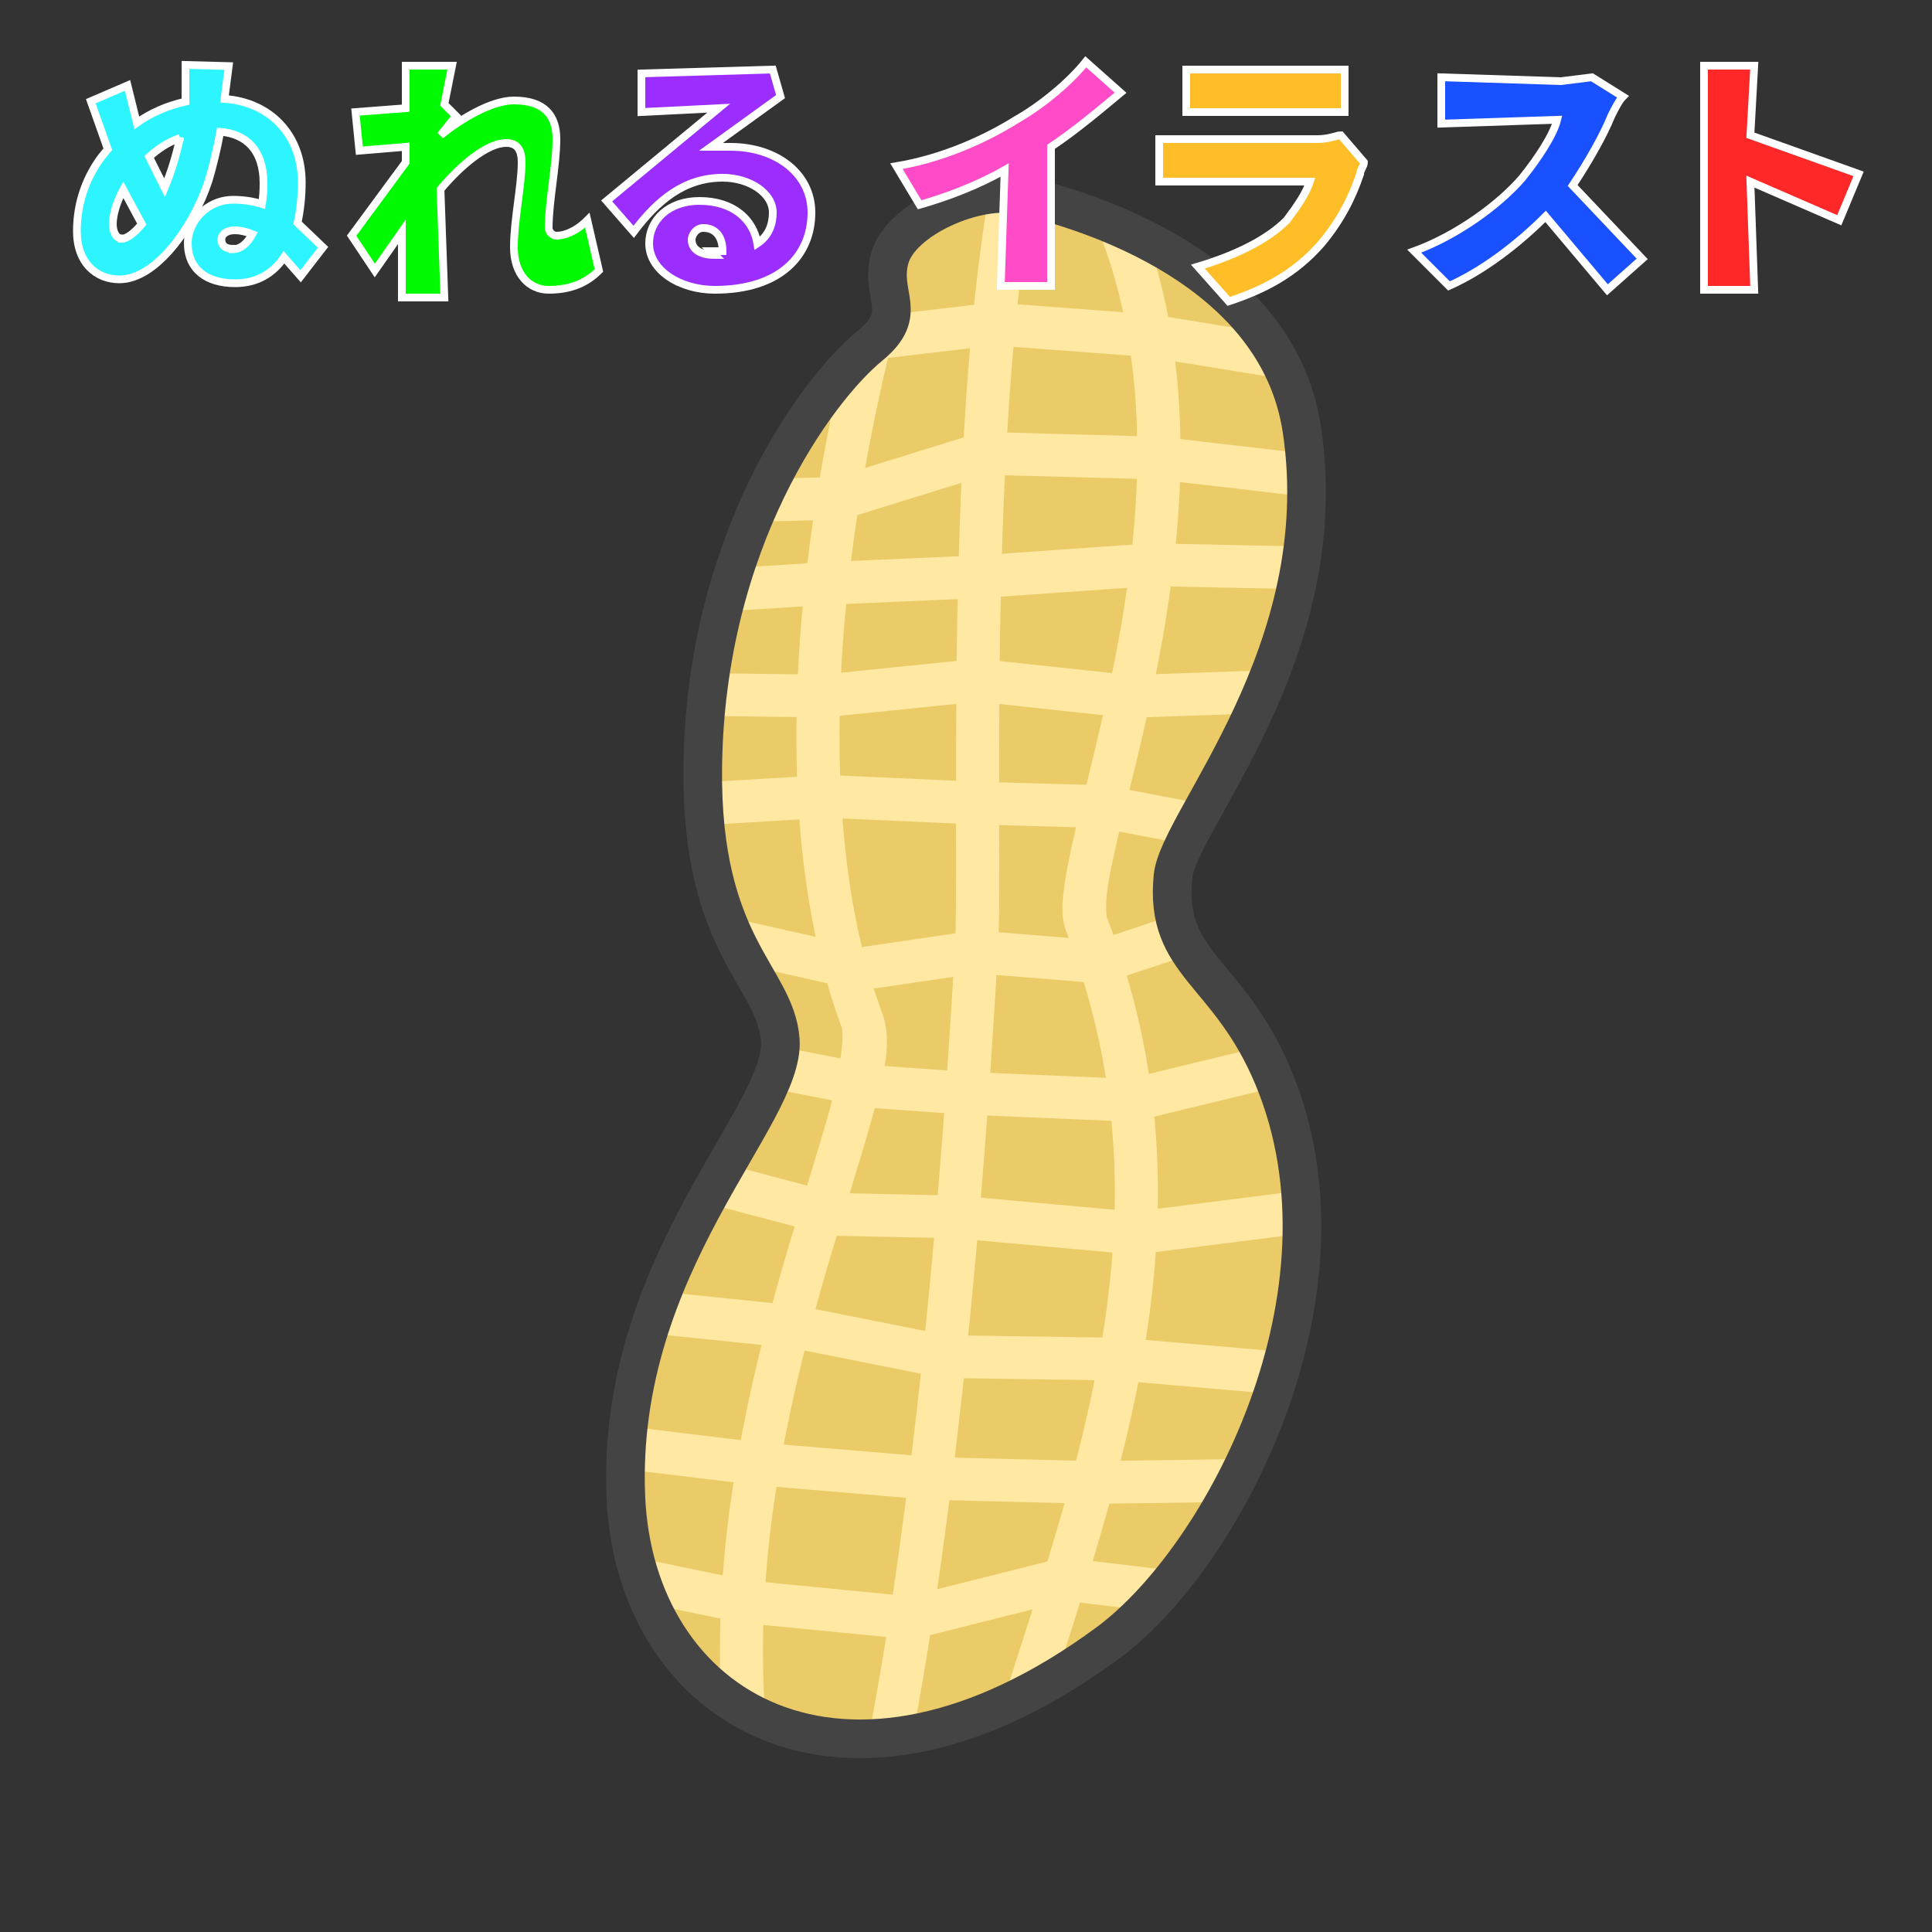 <?xml version="1.0" encoding="UTF-8" standalone="no"?>
<svg
   xmlns:dc="http://purl.org/dc/elements/1.1/"
   xmlns:cc="http://creativecommons.org/ns#"
   xmlns:rdf="http://www.w3.org/1999/02/22-rdf-syntax-ns#"
   xmlns:svg="http://www.w3.org/2000/svg"
   xmlns="http://www.w3.org/2000/svg"
   id="svg30"
   version="1.1"
   style="overflow:visible"
   viewBox="-250 -250 500 500"
   height="2000px"
   width="2000px">
  <rect x="-250" y="-250" width="500" height="500" fill="#333333" stroke="none"/>
  <defs
     id="defs34" />
  <rect
     id="rect2"
     fill-opacity="0"
     fill="rgb(0,0,0)"
     height="500"
     width="500"
     y="-250"
     x="-250" />
  <svg
     id="svg12"
     version="1.1"
     y="-250"
     x="-250"
     viewBox="-250 -250 500 500"
     height="500"
     width="500"
     style="overflow:visible">
    <g
       style="fill:#ffffff;stroke-linejoin:round"
       id="g10">
      <path
         style="fill:#eacb67;fill-opacity:1;stroke:none;stroke-linecap:butt;stroke-linejoin:round"
         id="path4"
         d="m 5.89,-199.655 c -10.817,1.456 -23.439,8.5 -25.634,16.495 -0.859,3.131 -0.602,5.677 -0.225,8.011 2.212,1.244 3.295,3.816 2.634,6.253 -0.006,0.021 -0.01,0.042 -0.015,0.062 l 9.804,4.414 -13.276,6.512 -8.374,15.572 -3.427,-10.455 h -0.002 c -5.545,6.361 -11.844,15.322 -17.589,26.627 l 6.562,5.389 -11.702,5.795 c -1.565,3.782 -3.039,7.762 -4.397,11.938 l 11.016,4.846 -14.267,6.445 c -1.268,5.085 -2.334,10.418 -3.169,15.972 l 14.931,5.725 -16.23,5.326 c -0.373,4.34 -0.612,8.789 -0.663,13.371 -0.015,1.31 -0.006,2.579 0.01,3.828 l 17.488,4.5 -16.902,6.549 c 0.949,9.846 2.932,17.463 5.292,23.666 l 18.019,9.739 -11.921,2.984 c 3.996,7.096 7.575,12.411 8.081,19.209 0.042,0.568 0.044,1.153 0.013,1.753 l 5.985,6.808 -9.115,3.859 c -2.563,5.669 -6.463,12.272 -10.776,19.762 l 12.256,8.974 -17.855,0.999 c -3.811,7.004 -7.634,14.653 -10.945,23.025 l 18.328,7.459 -22.123,3.273 c -2.345,7.543 -4.143,15.588 -5.087,24.142 l 18.395,7.799 -19.118,3.262 0.08,7.123 c 0.229,5.441 0.975,10.664 2.184,15.621 l 16.379,9.029 -12.233,3.129 c 4.225,9.411 10.424,17.364 18.254,23.289 l 5.364,-5.675 6.215,12.409 c 7.861,3.383 16.788,5.105 26.57,4.812 l 8.035,-12.893 3.553,11.656 c 7.28,-1.32 14.936,-3.695 22.898,-7.243 l 10.284,-13.725 3.837,6.355 c 4.397,-2.625 8.866,-5.59 13.4,-8.933 3.142,-2.317 6.35,-5.175 9.552,-8.448 l -8.781,-6.621 17.532,-3.48 c 4.154,-5.362 8.174,-11.378 11.876,-17.924 l -18.241,-5.276 23.976,-5.872 c 2.526,-5.391 4.811,-11.023 6.777,-16.837 l -22.326,-7.497 25.555,-3.331 c 2.568,-9.969 4.131,-20.292 4.301,-30.652 l -25.366,-2.364 25,-8.745 c -0.761,-9.101 -2.693,-18.134 -6.044,-26.872 l -22.512,-0.244 17.806,-10.006 c -6.177,-11.378 -12.984,-17.422 -17.473,-24.074 l -12.994,-1.537 8.558,-8.657 c -0.567,-2.856 -0.722,-6.085 -0.334,-9.932 0.22,-2.175 1.313,-4.996 2.963,-8.388 l -10.08,-7.572 15.53,-2.654 c 3.697,-6.667 8.095,-14.532 12.261,-23.556 l -17.651,-4.913 22.418,-6.328 c 2.513,-6.545 4.713,-13.552 6.33,-20.953 l -22.132,-6.004 24.03,-5.024 c 0.522,-4.186 0.817,-8.486 0.863,-12.884 l -22.933,-8.23 22.498,-2.959 c -0.184,-2.002 -0.42,-4.02 -0.723,-6.059 -0.696,-4.679 -1.954,-9.006 -3.621,-13.037 l -21.344,-9.067 14.299,-3.289 c -7.727,-10.369 -18.453,-17.996 -29.146,-23.515 l -3.553,7.004 -10.805,-13.327 c -6.003,-2.237 -11.43,-3.806 -15.724,-4.88 l -7.803,14.155 -3.359,-15 z" />
      <path
         style="fill:#ffe8a1;fill-opacity:1;stroke:none;stroke-linecap:butt;stroke-linejoin:round"
         id="path6"
         d="m 9.622,-199.955 c -1.203,0.008 -2.459,0.129 -3.732,0.3 -1.518,9.075 -2.768,18.656 -3.79,28.527 l -19.449,2.296 c 0.005,-0.021 0.009,-0.041 0.015,-0.062 a 5.573,5.533 0 0 0 -2.634,-6.253 c 0.798,4.935 2.197,8.825 -4.857,14.61 -2.273,1.865 -4.934,4.467 -7.796,7.749 -2.043,9.174 -3.782,17.972 -5.205,26.351 l -12.386,0.276 c -1.781,3.504 -3.507,7.236 -5.14,11.184 l 15.773,-0.351 c -0.551,3.784 -1.051,7.492 -1.485,11.104 l -18.685,1.184 c -1.179,3.623 -2.276,7.381 -3.251,11.292 l 20.731,-1.311 c -0.572,6.136 -0.969,11.977 -1.231,17.574 l -22.669,-0.291 c -0.539,3.589 -0.975,7.274 -1.299,11.051 l 23.627,0.3 c -0.081,5.421 -0.041,10.586 0.126,15.444 l -24.405,1.455 c 0.052,3.976 0.257,7.644 0.585,11.049 l 24.422,-1.455 c 0.025,0.335 0.042,0.691 0.068,1.023 0.906,11.666 2.471,21.458 4.148,29.365 l -23.346,-5.266 c 1.91,5.019 4.055,9.095 6.098,12.723 l 20.228,4.563 c 1.691,5.91 3.155,9.773 3.759,11.486 0.335,0.95 0.265,3.806 -0.329,7.954 l -15.565,-3.04 c -0.168,3.118 -1.325,6.675 -3.13,10.667 l 16.513,3.225 c -0.311,1.244 -0.644,2.515 -1.016,3.837 -1.513,5.378 -3.41,11.539 -5.457,18.212 l -20.816,-5.514 c -1.82,3.161 -3.698,6.479 -5.599,9.973 l 23.201,6.143 c -1.534,5.096 -3.094,10.361 -4.656,15.96 -0.354,1.267 -0.703,2.573 -1.055,3.864 l -28.435,-2.942 c -1.368,3.459 -2.645,7.035 -3.795,10.732 l 29.398,3.04 c -1.963,7.859 -3.796,16.094 -5.389,24.62 l -29.095,-3.518 c -0.397,3.6 -0.657,7.279 -0.723,11.061 l 27.939,3.379 c -1.209,7.828 -2.166,15.873 -2.777,24.089 l -22.898,-4.724 c 1.041,4.267 2.429,8.334 4.146,12.159 l 18.148,3.744 c -0.213,6.434 -0.189,12.957 0.106,19.545 3.537,2.677 7.408,4.939 11.579,6.734 -0.642,-8.293 -0.809,-16.518 -0.578,-24.624 l 31.782,3.105 c -1.434,8.928 -2.98,17.738 -4.634,26.332 3.742,-0.112 7.608,-0.515 11.588,-1.237 1.578,-8.377 3.057,-16.926 4.429,-25.563 l 26.497,-6.676 c -2.608,8.241 -5.314,16.572 -8.028,24.997 4.609,-2.054 9.321,-4.505 14.121,-7.37 2.099,-6.483 4.181,-12.948 6.194,-19.382 l 16.757,2 c 2.944,-3.01 5.879,-6.393 8.751,-10.1 l -22.212,-2.651 c 1.489,-4.957 2.923,-9.907 4.286,-14.853 l 29.802,-0.42 c 2.019,-3.569 3.932,-7.3 5.735,-11.148 l -32.605,0.461 c 1.703,-6.771 3.252,-13.543 4.574,-20.328 l 34.808,3.031 c 1.201,-3.551 2.285,-7.163 3.229,-10.828 l -36.124,-3.143 c 1.192,-7.541 2.08,-15.109 2.605,-22.718 l 37.82,-4.791 c 0.061,-3.704 -0.056,-7.412 -0.365,-11.109 l -36.934,4.678 c 0.151,-7.888 -0.129,-15.833 -0.909,-23.849 l 31.799,-7.701 c -0.309,-0.804 -0.627,-1.607 -0.96,-2.406 -1.202,-2.887 -2.461,-5.474 -3.747,-7.843 l -28.491,6.899 c -1.304,-8.385 -3.182,-16.857 -5.73,-25.438 l 16.747,-5.535 c -2.07,-3.068 -3.658,-6.273 -4.436,-10.194 l -15.758,5.206 c -0.557,-1.558 -1.129,-3.12 -1.732,-4.685 -0.082,-0.214 -0.401,-3.231 0.232,-7.507 0.569,-3.843 1.662,-8.828 3.028,-14.572 l 16.859,3.237 c 1.438,-2.956 3.335,-6.412 5.449,-10.225 l -19.686,-3.78 c 1.423,-5.791 2.943,-12.05 4.458,-18.806 l 27.489,-0.97 c 1.653,-3.581 3.265,-7.327 4.767,-11.241 l -29.891,1.057 c 0.686,-3.42 1.354,-6.896 1.974,-10.47 0.69,-3.982 1.315,-8.074 1.882,-12.223 l 32.365,0.684 c 0.783,-3.584 1.429,-7.26 1.899,-11.027 l -32.958,-0.699 c 0.516,-5.247 0.895,-10.582 1.084,-15.984 l 32.738,3.799 c 0.039,-3.663 -0.086,-7.388 -0.435,-11.188 l -32.191,-3.737 c -0.104,-6.654 -0.525,-13.369 -1.345,-20.093 l 29.192,4.733 c -1.86,-4.497 -4.25,-8.607 -7.043,-12.355 l -23.951,-3.881 c -1.274,-6.586 -3.001,-13.144 -5.198,-19.634 -4.896,-2.527 -9.777,-4.616 -14.358,-6.323 3.486,8.061 6.077,16.339 7.895,24.723 l -27.33,-2.044 c 1.013,-9.603 2.237,-18.867 3.71,-27.559 -0.991,-0.248 -1.976,-0.492 -2.832,-0.687 -1.416,-0.323 -2.966,-0.47 -4.598,-0.459 z m 2.663,39.722 30.382,2.272 c 0.968,6.93 1.471,13.892 1.616,20.818 l -33.611,-0.915 c 0.442,-7.463 0.974,-14.881 1.613,-22.175 z m -11.25,0.372 c -0.651,7.603 -1.183,15.312 -1.621,23.042 l -25.513,7.92 c 1.616,-9.017 3.572,-18.495 5.924,-28.457 z m 9.046,32.854 34.136,0.932 c -0.184,5.736 -0.583,11.421 -1.156,17.019 l -33.761,2.365 c 0.202,-6.717 0.456,-13.5 0.781,-20.316 z m -11.271,1.969 c -0.286,6.386 -0.498,12.717 -0.68,18.995 l -27.891,1.22 c 0.481,-3.854 1.021,-7.796 1.64,-11.856 z m 42.86,27.172 c -0.479,3.37 -0.99,6.712 -1.558,9.985 -0.716,4.128 -1.498,8.151 -2.305,12.084 l -29.078,-3.129 c 0.054,-4.616 0.12,-9.315 0.218,-14.118 0.017,-0.833 0.047,-1.697 0.065,-2.534 z m -43.823,2.911 c -0.013,0.557 -0.032,1.134 -0.044,1.688 -0.099,4.854 -0.168,9.62 -0.225,14.303 l -29.908,3.059 c 0.279,-5.639 0.712,-11.568 1.318,-17.787 z m -0.368,27.127 c -0.049,7.16 -0.054,13.506 -0.053,19.889 l -30,-1.352 c -0.168,-4.839 -0.207,-10.009 -0.119,-15.453 z m 11.158,0.024 26.812,2.887 c -1.465,6.435 -2.92,12.412 -4.298,18.02 l -22.55,-0.632 c -0.008,-6.486 -0.008,-12.983 0.036,-20.275 z m -40.599,29.619 29.378,1.321 c 0.019,12.24 0.039,22.047 -0.131,28.402 l -24.214,3.557 c -1.957,-8.054 -3.916,-18.835 -5.004,-32.854 -0.011,-0.138 -0.018,-0.287 -0.029,-0.425 z m 40.563,1.727 19.885,0.555 c -1.238,5.261 -2.258,9.976 -2.864,14.063 -0.735,4.958 -1.205,8.942 0.385,13.069 0.194,0.503 0.373,1.004 0.561,1.506 l -18.109,-1.474 c 0.18,-6.692 0.168,-16.26 0.143,-27.717 z m -0.709,38.774 22.567,1.837 c 2.554,8.356 4.441,16.609 5.742,24.783 l -29.927,-1.282 c 0.772,-11.352 1.269,-19.556 1.618,-25.338 z m -11.199,0.495 c -0.356,5.843 -0.841,13.64 -1.567,24.214 l -16.172,-1.145 c 0.835,-5.004 0.866,-9.431 -0.595,-13.575 -0.493,-1.399 -1.299,-3.569 -2.247,-6.469 z m -20.308,33.983 17.957,1.27 c -0.485,6.603 -1.034,13.665 -1.664,21.25 l -22.782,-0.495 c 1.898,-6.19 3.684,-12.021 5.152,-17.238 0.466,-1.657 0.911,-3.246 1.338,-4.788 z m 29.11,1.904 32.128,1.376 c 0.748,7.723 1.006,15.389 0.839,23.018 l -34.62,-3.141 c 0.627,-7.591 1.172,-14.657 1.652,-21.253 z m -38.94,31.118 25.179,0.548 c -0.682,7.714 -1.452,15.787 -2.291,24.086 l -28.389,-5.653 c 0.225,-0.818 0.447,-1.655 0.672,-2.464 1.615,-5.788 3.233,-11.236 4.828,-16.517 z m 36.349,1.162 35.004,3.175 c -0.539,7.346 -1.43,14.672 -2.622,21.995 L 0.564,95.636 c 0.859,-8.506 1.648,-16.776 2.341,-24.658 z m -44.684,28.539 30.087,5.992 c -0.745,6.936 -1.56,14 -2.421,21.125 l -33.045,-2.781 c 1.588,-8.404 3.416,-16.549 5.379,-24.336 z m 41.211,7.168 33.858,0.499 c -1.39,6.931 -3.009,13.871 -4.808,20.837 l -31.403,-0.797 c 0.836,-6.93 1.629,-13.8 2.353,-20.54 z m -48.486,28.114 33.56,2.824 c -1.075,8.349 -2.217,16.723 -3.466,25.066 l -32.931,-3.218 c 0.597,-8.4 1.585,-16.638 2.837,-24.672 z m 44.749,3.458 29.811,0.756 c -1.409,5.009 -2.915,10.05 -4.453,15.103 l -28.51,7.183 c 1.133,-7.687 2.166,-15.377 3.152,-23.042 z" />
      <path
         style="fill:none;stroke:#444444;stroke-width:10;stroke-linecap:butt;stroke-linejoin:round;stroke-opacity:1"
         id="path8"
         d="m 14.219,-199.497 c -11.329,-2.58 -31.159,6.124 -33.962,16.337 -2.677,9.751 5.307,14.099 -5.083,22.621 -14.015,11.495 -42.656,50.58 -43.305,109.184 -0.513,46.371 18.837,53.953 20.066,70.475 1.453,19.523 -42.502,57.802 -39.964,118.237 2.306,54.899 56.386,88.246 124.741,37.833 29.932,-22.075 66.022,-90.674 42.851,-146.324 -11.578,-27.806 -28.309,-29.077 -25.991,-52.043 1.479,-14.646 41.933,-57.996 33.375,-115.523 -6.19,-41.608 -54.898,-56.737 -72.728,-60.797 z" />
    </g>
  </svg>
  <g
     style="stroke:#ffffff;stroke-width:2"
     id="g28">
    <path
       style="fill:#2df5ff"
       id="path14"
       d="m -189.8,-185.6 c -1.9,0 -2.9,-0.9 -2.9,-2.4 0,-1.4 1.4,-2.4 3.4,-2.4 1.6,0 3.1,0.4 4.6,1 -1.3,2.4 -3,3.9 -5.1,3.9 z m -28.7,-2.7 c -1.6,0 -2.3,-1.9 -2.3,-3.7 0,-2.6 1.1,-6 2.7,-8.9 l 4.8,8.9 c -2,2.4 -3.9,3.8 -5.2,3.8 z m 15.1,-26.1 c -1,4.7 -2.3,8.9 -4,13 l -4,-8 c 2.2,-2 4.8,-3.8 8,-4.9 z m 37,28.4 -6.6,-6.3 c 0.7,-3.2 1.1,-6.8 1.1,-10.5 0,-12.4 -8.3,-20.8 -20,-21.6 l 1.1,-8.5 -11.2,-0.3 v 9.5 c -4.9,1.1 -9.1,3 -12.6,5.5 l -2.4,-9.7 -9.5,4.1 4.4,12.4 c -0.6,0.7 -1.1,1.4 -1.7,2.1 -3.5,4.7 -6.3,11.2 -6.3,19.1 0,8.3 5.1,12.5 11,12.5 9.5,0 19.2,-13.6 23.1,-25.6 1.1,-3.7 2.2,-8.2 3,-12.6 6.5,0.5 11.2,4.6 11.2,13.3 0,1.8 -0.1,3.7 -0.4,5.4 -2.3,-0.7 -4.7,-1.1 -7.4,-1.1 -7.2,0 -11.8,6 -11.8,11.2 0,6.8 4.9,10.4 12.2,10.4 5.8,0 9.9,-2.6 12.7,-6.7 l 4.3,4.9 z" />
    <path
       style="fill:#00fa00"
       id="path16"
       d="m -98,-193 c -3,3 -6,4 -8,4 -1,0 -2,-1 -2,-2 0,-7 2,-16 2,-23 0,-6 -3,-10 -11,-10 -6,0 -14,5 -19,9 l 4,-5 -3,-3 2,-10 h -12 v 11 l -13,1 1,10 12,-1 v 4 l -14,19 6,9 7,-10 v 17 h 11 l -1,-28 c 5,-6 12,-12 17,-12 3,0 4,2 4,5 0,6 -2,15 -2,22 0,7 4,11 9,11 6,0 10,-2 13,-5 z" />
    <path
       style="fill:#9b2dff"
       id="path18"
       d="m -65,-184 c -3,0 -6,-1 -6,-4 0,-1 1,-3 3,-3 3,0 5,2 5,6 -1,0 -2,0 -3,0 z m 15,-48 -34,1 v 10 l 20,-1 -29,24 7,8 c 6,-8 13,-14 23,-14 7,0 13,4 13,9 0,3 -1,6 -4,8 -1,-6 -6,-11 -15,-11 -8,0 -13,5 -13,11 0,7 8,12 17,12 17,0 25,-9 25,-20 0,-10 -9,-17 -21,-17 -2,0 -3,0 -5,0 l 18,-13 z" />
    <path
       style="fill:#ff4bc8"
       id="path20"
       d="m 22,-212 c 6,-4 12,-9 18,-14 l -9,-8 c -4,5 -11,11 -18,15 -8,5 -19,10 -31,12 l 6,10 c 7,-2 15,-5 22,-9 l -1,30 h 13 z" />
    <path
       style="fill:#ffbe28"
       id="path22"
       d="m 97,-215 c -1,0 -3,1 -6,1 H 50 v 11 h 39 c -1,3 -3,6 -6,10 -5,5 -13,9 -23,12 l 8,9 c 9,-3 17,-7 24,-15 5,-6 8,-12 10,-18 0,-1 1,-2 1,-3 z m -40,-6 h 41 v -11 H 57 Z" />
    <path
       style="fill:#1950ff"
       id="path24"
       d="m 162,-230 -8,1 -31,-1 v 12 l 30,-1 c -1,4 -5,10 -9,15 -6,7 -17,15 -28,19 l 9,9 c 9,-4 18,-11 25,-18 l 16,19 9,-8 -18,-19 c 4,-6 8,-13 10,-18 1,-2 2,-4 3,-5 z" />
    <path
       style="fill:#ff2828"
       id="path26"
       d="m 231,-205 -28,-10 1,-18 h -13 v 58 h 13 l -1,-28 23,10 z" />
  </g>
</svg>
